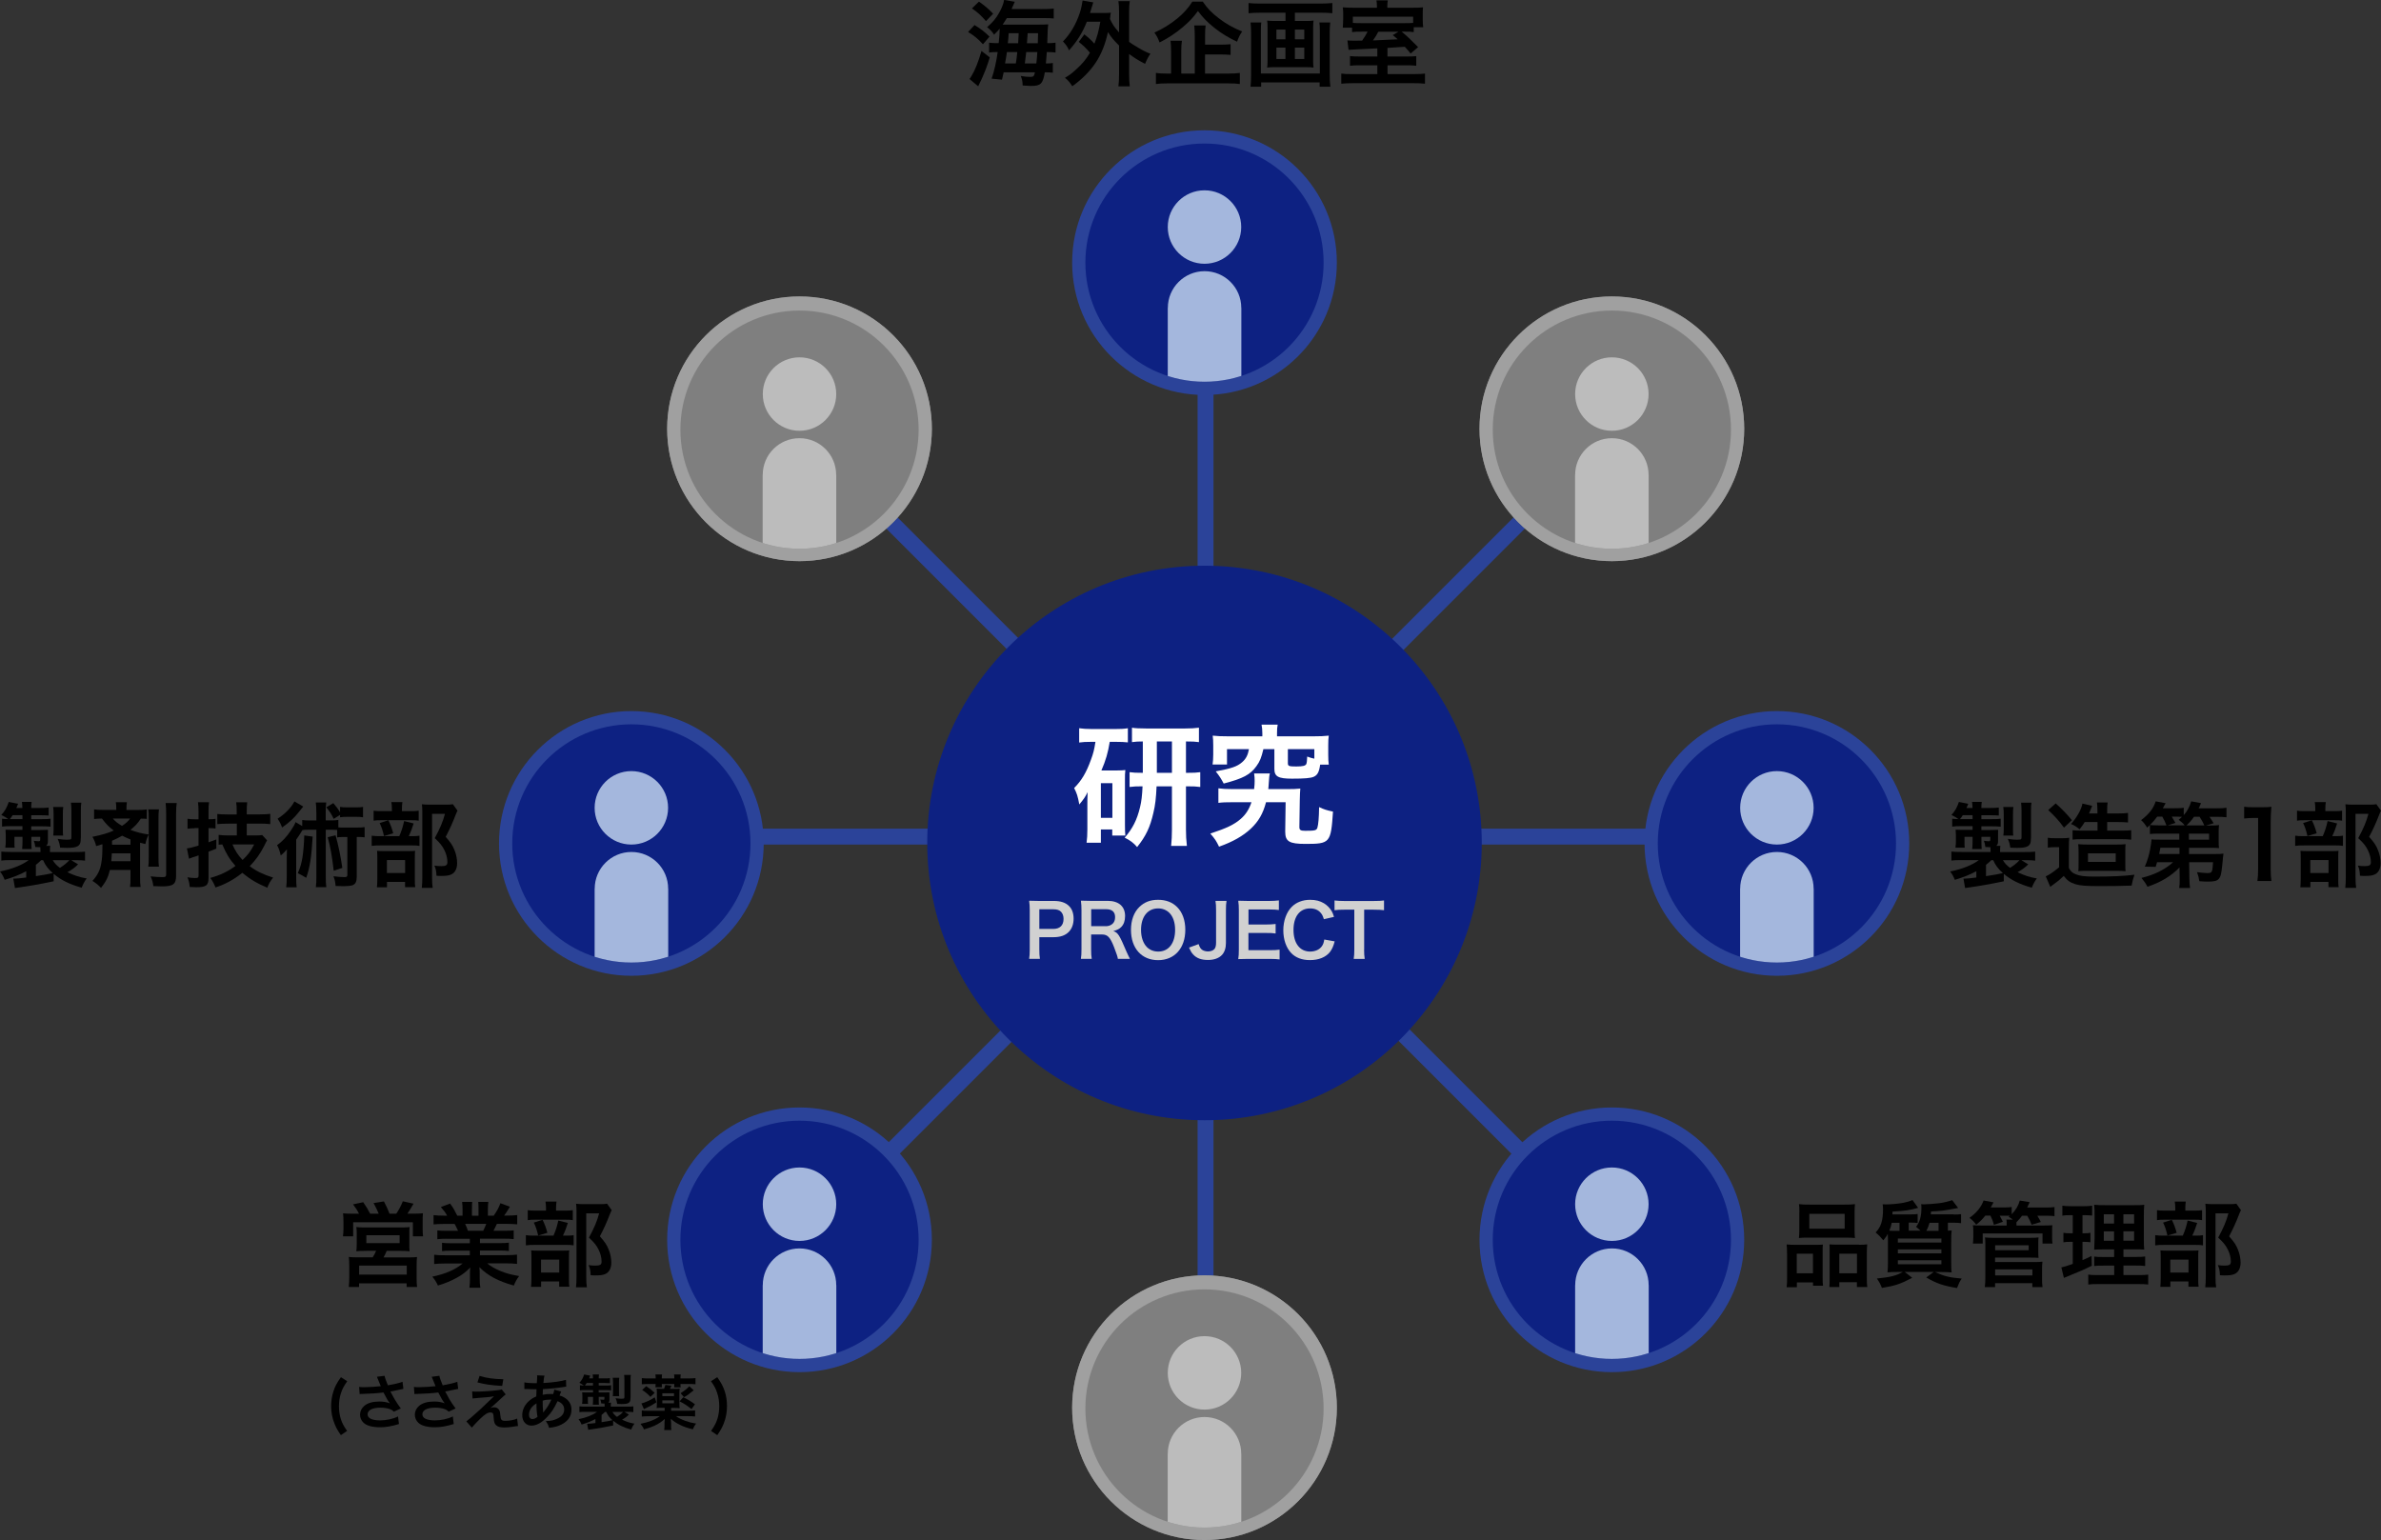 <?xml version="1.0" encoding="UTF-8"?><svg id="_レイヤー_2" xmlns="http://www.w3.org/2000/svg" xmlns:xlink="http://www.w3.org/1999/xlink" viewBox="0 0 359.81 232.73"><rect x="0" y="0" width="359.81" height="232.73" fill="#333333" stroke="none"/><defs><style>.cls-1{clip-path:url(#clippath);}.cls-2,.cls-3,.cls-4,.cls-5,.cls-6,.cls-7,.cls-8,.cls-9,.cls-10{stroke-width:0px;}.cls-2,.cls-11{fill:#0d2182;}.cls-12,.cls-7{fill:#7f7f7f;}.cls-3{fill:#a4b7dd;}.cls-13{clip-path:url(#clippath-1);}.cls-14{clip-path:url(#clippath-4);}.cls-15{clip-path:url(#clippath-3);}.cls-16{clip-path:url(#clippath-2);}.cls-17{clip-path:url(#clippath-7);}.cls-18{clip-path:url(#clippath-6);}.cls-19{clip-path:url(#clippath-5);}.cls-4{fill:#000;}.cls-5{fill:#a0a0a0;}.cls-6{fill:#d1d1d1;}.cls-8{fill:#2b4399;}.cls-9{fill:#bcbcbc;}.cls-10{fill:#fff;}</style><clipPath id="clippath"><circle class="cls-7" cx="120.82" cy="64.93" r="18"/></clipPath><clipPath id="clippath-1"><circle class="cls-7" cx="182.02" cy="212.85" r="18"/></clipPath><clipPath id="clippath-2"><circle class="cls-7" cx="243.58" cy="64.93" r="18"/></clipPath><clipPath id="clippath-3"><circle class="cls-2" cx="182.02" cy="39.69" r="18"/></clipPath><clipPath id="clippath-4"><circle class="cls-2" cx="268.52" cy="127.46" r="18"/></clipPath><clipPath id="clippath-5"><circle class="cls-2" cx="95.41" cy="127.46" r="18"/></clipPath><clipPath id="clippath-6"><circle class="cls-2" cx="120.82" cy="187.36" r="18"/></clipPath><clipPath id="clippath-7"><circle class="cls-2" cx="243.58" cy="187.36" r="18"/></clipPath></defs><g id="_レイヤー_7"><path class="cls-4" d="M8.12,133.18c-2.16.45-3.68.71-5.17.92-.36.04-.42.06-.69.1l-.25-1.42h.14c.41,0,.95-.06,1.81-.17v-.95c-.99.53-1.91.9-3.25,1.3-.24-.57-.36-.81-.71-1.26,1.82-.36,3.36-.98,4.34-1.72H1.7c-.81,0-1.05.01-1.5.07v-1.36c.42.04.74.06,1.55.06h4.37v-.24c0-.14-.01-.36-.03-.48-.31,0-.41-.01-.76-.03-.03-.34-.1-.63-.22-.94.28.04.56.07.73.07.18,0,.24-.06.24-.24v-.43h-1.34v.73c0,.45.01.77.04,1.11h-1.44c.04-.41.06-.6.06-1.11v-.73h-1.22v.84c0,.43,0,.56.04.8H.81v-.14c.04-.24.06-.46.06-.73v-1.05c0-.27-.01-.38-.04-.8.21.01.62.03.94.03h1.62v-.56h-1.82c-.52,0-.85.01-1.26.07v-1.2c.28.04.45.04.94.06-.34-.24-.63-.42-1.05-.63.53-.57.85-1.13,1.12-1.96l1.41.28c-.11.31-.15.41-.27.63h.92c-.01-.41-.03-.63-.07-.92h1.47c-.04.29-.06.52-.06.92h1.34c.64,0,.92-.01,1.29-.07v1.21c-.39-.03-.71-.04-1.27-.04h-1.36v.59h1.53c.78,0,1.02-.01,1.39-.07v1.21c-.36-.04-.76-.06-1.32-.06h-1.6v.56h1.41c.52,0,.78-.01,1.12-.03-.01.17-.01.32-.01.6v1.11c0,.36-.07.56-.27.71h.62c-.03.29-.04.41-.04.7v.24h3.7c.78,0,1.23-.01,1.6-.06v1.36c-.46-.06-.7-.07-1.53-.07h-.56l1.04.63c-.5.5-.92.81-1.61,1.19,1.11.52,1.78.74,2.91.94-.35.48-.52.8-.76,1.4-1.83-.52-3.1-1.13-4.23-2.09v1.12ZM3.39,123.78v-.59h-1.48c-.15.24-.22.34-.42.59h1.91ZM5.42,132.4c1.39-.21,1.75-.28,2.55-.46-.73-.66-1.11-1.16-1.46-1.95h-.29c-.25.24-.52.49-.8.71v1.7ZM7.97,129.99c.27.45.55.76,1.08,1.16.52-.31,1.06-.74,1.43-1.16h-2.51ZM8.04,126.26c.04-.34.06-.53.06-.95v-2.31c0-.38-.03-.76-.07-1.05h1.53c-.04.25-.06.55-.06,1.05v2.3c0,.46,0,.69.04.97h-1.5ZM12.21,126.62c0,.74-.11,1.04-.48,1.26-.31.18-.76.25-1.62.25-.28,0-.67-.01-1.02-.03-.06-.48-.18-.94-.38-1.33.52.08,1.04.13,1.36.13.21,0,.46-.03.55-.04.13-.04.17-.11.17-.36v-4.01c0-.49-.03-.81-.07-1.19h1.57c-.06.39-.07.67-.07,1.26v4.06Z"/><path class="cls-4" d="M16.61,131.46c-.27,1.11-.57,1.72-1.34,2.72-.41-.43-.74-.7-1.3-1.06.76-.83,1.16-1.61,1.33-2.65.14-.83.17-1.2.18-2.89-.41.11-.48.14-.95.28-.13-.56-.27-.88-.56-1.4,1.5-.31,2.35-.56,3.22-.95-.7-.5-1.22-1.05-1.78-1.81-.55.01-.76.01-1.19.07v-1.46c.41.07.76.08,1.33.08h2.02v-.11c0-.5,0-.7-.07-1.05h1.68c-.06.32-.07.57-.07,1.04v.13h1.74c.57,0,.92-.01,1.33-.08v1.43c-.31-.03-.52-.04-.9-.04-.48.73-.8,1.08-1.57,1.7.94.36,1.77.56,2.76.7-.27.55-.34.73-.5,1.44-.39-.1-.52-.13-.8-.2v5.25c0,.66.01,1.01.08,1.43h-1.6c.06-.42.07-.69.07-1.41v-1.15h-3.11ZM16.9,128.96c-.03.46-.06.81-.08,1.19h2.9v-1.19h-2.82ZM19.72,126.86c-.49-.2-.78-.32-1.26-.57-.45.27-.92.5-1.53.76v.6h2.79v-.78ZM17.05,123.7c.36.43.73.71,1.39,1.11.59-.39.92-.69,1.22-1.11h-2.61ZM24.02,122.32c-.06.38-.07.73-.07,1.43v5.73c0,.83.01,1.12.07,1.49h-1.61c.06-.39.07-.73.07-1.5v-5.69c0-.74-.01-1.09-.07-1.46h1.61ZM26.71,121.36c-.07.42-.1.84-.1,1.69v9.29c0,1.27-.43,1.61-2.12,1.61-.07,0-.52-.01-1.32-.04-.07-.59-.15-.88-.41-1.47.59.07,1.33.11,1.79.11s.56-.08.56-.42v-9.05c0-.8-.03-1.3-.08-1.72h1.67Z"/><path class="cls-4" d="M29.42,125.17c-.35,0-.6.01-1.08.07v-1.51c.34.06.64.08,1.09.08h.57v-1.15c0-.63-.03-1-.08-1.43h1.67c-.07.43-.08.8-.08,1.41v1.16h.22c.31,0,.55-.01.84-.06v1.47c-.31-.04-.55-.06-.85-.06h-.21v2.14c.42-.15.59-.21,1.18-.43v1.39q-.73.28-1.18.46v3.98c0,1.12-.36,1.39-1.85,1.39-.34,0-.56-.01-.99-.04-.04-.56-.13-.94-.34-1.46.41.07.83.11,1.13.11.46,0,.55-.06.55-.43v-3c-.17.07-.29.11-.38.14q-.27.1-.48.15c-.2.07-.43.15-.59.22l-.31-1.56c.49-.06.74-.13,1.75-.42v-2.65h-.59ZM35.77,124.47h-1.32c-.64,0-1.2.03-1.61.07v-1.53c.39.04.88.07,1.6.07h1.33v-.42c0-.67-.01-.98-.08-1.42h1.67c-.06.45-.07.74-.07,1.4v.43h1.95c.63,0,1.15-.03,1.6-.08v1.55c-.43-.06-1.08-.08-1.6-.08h-1.95v1.79h1.32c.43,0,.76-.01,1.01-.06l.74.8c-.11.18-.17.29-.43.83-.62,1.22-1.25,2.1-2.19,3.08,1.01.76,2.06,1.26,3.53,1.72-.45.57-.69,1-.87,1.53-1.54-.64-2.65-1.3-3.78-2.25-1.32,1.05-2.61,1.75-4.06,2.21-.18-.5-.45-1-.78-1.44,1.51-.42,2.61-.94,3.8-1.81-.9-1.02-1.44-1.92-1.98-3.25-.22.01-.31.01-.56.04v-1.48c.41.06.91.08,1.42.08h1.33v-1.79ZM35.13,127.61c.34.85.88,1.7,1.53,2.35.81-.76,1.25-1.36,1.75-2.35h-3.28Z"/><path class="cls-4" d="M47.8,122.8c0-.7-.01-1.05-.08-1.53h1.58c-.07.48-.08.81-.08,1.53v1.18h.64c.62,0,.9-.01,1.27-.07v1.12c.24.03.36.03.7.03h2.12c.56,0,.83-.01,1.15-.07v1.55c-.35-.04-.53-.06-1.19-.06v6c0,.74-.18,1.12-.64,1.3-.24.08-.74.14-1.44.14-.27,0-.43,0-1.12-.03-.04-.6-.13-.99-.32-1.47.62.08,1.11.13,1.65.13.35,0,.45-.07.45-.32v-5.74h-.64c-.42,0-.63.01-.9.06v-1.13c-.24-.01-.42-.03-.74-.03h-.98v7c0,.8.01,1.18.08,1.68h-1.58c.07-.53.08-.91.08-1.68v-7h-1.23c-.41,0-.6.01-.88.06-.38.63-.7,1.11-.94,1.44v5.62c0,.77.01,1.18.07,1.58h-1.58c.06-.45.08-.85.08-1.62v-2.59c0-.56,0-.57.03-1.53-.25.32-.6.67-.94.92-.18-.79-.28-1.04-.55-1.54.8-.57,1.46-1.28,2.09-2.23.34-.49.6-.95.7-1.26l1.01.6v-.92c.39.06.64.07,1.27.07h.87v-1.18ZM45.82,121.89c-.06.07-.29.36-.73.91-.66.83-1.34,1.46-2.45,2.25-.2-.5-.35-.83-.69-1.33,1.13-.71,2.09-1.71,2.54-2.61l1.33.77ZM47.25,126.43c-.18,3.15-.43,4.71-.98,6.23-.39-.25-.66-.41-1.27-.71.36-.8.56-1.46.7-2.34.14-.85.25-2.16.28-3.36l1.27.18ZM50.43,123.75c-.39-.8-.53-1.01-1.12-1.75l1.06-.63c.45.52.69.84,1.02,1.4v-.83c.31.06.63.07,1.09.07h1.29c.49,0,.81-.01,1.09-.07v1.57c-.34-.06-.63-.07-1.09-.07h-1.29c-.42,0-.76.01-1.09.07v-.36l-.97.6ZM50.71,126.23c.43,1.55.76,3.11,1.02,4.93l-1.3.43c-.24-2.14-.52-3.7-.91-5.07l1.19-.29Z"/><path class="cls-4" d="M62.19,126.36c.6,0,.94-.01,1.2-.07v1.54c-.31-.06-.67-.07-1.13-.07h-4.69c-.69,0-.99.01-1.4.07v-1.54c.38.06.7.07,1.41.07h2.76c.34-.78.55-1.43.73-2.28l1.44.36c-.2.67-.43,1.28-.74,1.92h.42ZM62,122.58c.63,0,.94-.01,1.27-.07v1.51c-.29-.06-.57-.07-1.18-.07h-4.48c-.52,0-.84.01-1.15.07v-1.51c.32.06.64.07,1.33.07h1.43v-.39c0-.39-.03-.7-.08-.98h1.67c-.04.28-.07.57-.07.98v.39h1.26ZM58.47,134.09h-1.51c.04-.39.06-.73.06-1.32v-3.04c0-.57-.01-.83-.04-1.15.32.03.6.04,1.12.04h3.61c.57,0,.81-.01,1.02-.04-.03.25-.04.43-.04,1.04v3.4c0,.49.01.74.06,1.05h-1.54v-.8h-2.73v.81ZM58.69,123.96c.32.64.52,1.18.73,1.96l-1.39.42c-.2-.84-.35-1.32-.66-1.96l1.32-.42ZM58.47,131.93h2.75v-1.96h-2.75v1.96ZM69.14,122.51c-.1.18-.15.29-.28.62-.48,1.25-.92,2.21-1.51,3.33.77.88,1.08,1.34,1.34,2.03.25.6.39,1.32.39,1.95,0,.88-.36,1.53-.99,1.75-.35.14-.74.18-1.43.18-.24,0-.36,0-.7-.03-.03-.73-.1-1.06-.32-1.53.36.06.64.08,1.05.08.7,0,.92-.15.92-.6,0-.59-.15-1.21-.45-1.81-.32-.64-.63-1.05-1.46-1.82.81-1.5,1.23-2.49,1.54-3.67h-1.95v9.54c0,.76.03,1.23.1,1.64h-1.65c.06-.45.08-.99.08-1.6v-9.85c0-.41-.01-.8-.06-1.18.38.04.69.06,1.15.06h2.42c.55,0,.84-.01,1.11-.07l.69.97Z"/><path class="cls-4" d="M147.26,3.78c.98.6,1.53,1.02,2.27,1.76l-.99,1.15c-.77-.84-1.22-1.22-2.24-1.86l.97-1.05ZM149.57,8.67c-.39,1.29-.66,1.99-1.2,3.22l-.55,1.15-1.32-1.11c.08-.08.17-.2.27-.38.55-.88,1.08-2.21,1.55-3.85l1.25.97ZM147.94.25c.87.6,1.44,1.09,2.14,1.82l-1.08,1.12c-.78-.9-1.32-1.37-2.12-1.92l1.05-1.02ZM157.22,1.37c1.06,0,1.48-.01,2.02-.08v1.5c-.38-.04-.83-.06-1.83-.06h-5.25c-.24.38-.41.66-.64.99h5.41c.67,0,1.09-.01,1.47-.04-.03.2-.04.36-.07.78,0,.1-.03.79-.07,2.06.69,0,.87-.01,1.25-.07v1.49c-.43-.06-.76-.07-1.18-.07h-.14c-.06.73-.08,1.18-.14,1.72.56,0,.76-.01,1.05-.07v1.47c-.34-.04-.59-.06-1.06-.06h-.15c-.29,1.74-.62,2.06-2.09,2.06-.22,0-.39-.01-1.26-.07-.01-.6-.08-.92-.29-1.44.53.1,1.01.14,1.41.14.52,0,.59-.06.74-.69h-4.73c-.1.45-.13.59-.25,1.11l-1.57-.15c.39-1.13.69-2.42.92-4.02h-.21c-.45,0-.7.01-1.09.07v-1.49c.39.06.7.07,1.3.07h.15c.11-1.05.15-1.62.15-2.19-.28.34-.42.49-.85.91-.28-.45-.6-.79-1.05-1.13.9-.8,1.32-1.3,1.79-2.13.41-.7.7-1.44.78-1.99l1.61.28q-.31.73-.48,1.09h4.36ZM153.51,9.59c.1-.64.13-.83.22-1.72h-1.57c-.08.6-.1.74-.28,1.72h1.62ZM153.86,6.53q.03-.45.08-1.51h-1.51c-.04.7-.06.87-.13,1.51h1.55ZM156.61,9.59c.07-.63.11-1.15.15-1.72h-1.68c-.06.53-.13,1.11-.21,1.72h1.74ZM156.83,6.53q.03-.85.04-1.51h-1.57q-.08,1.12-.11,1.51h1.64Z"/><path class="cls-4" d="M163.85,5.18c.66.52,1.05.88,1.53,1.42.42-1.05.63-1.82.9-3.32h-2.04c-.64,1.64-1.48,2.98-2.69,4.33-.28-.62-.42-.81-.92-1.34,1.13-1.16,1.99-2.63,2.56-4.36.18-.56.36-1.4.41-1.83l1.61.28c-.1.28-.15.45-.25.81-.1.32-.15.52-.24.79h2.02c.53,0,.8-.01,1.13-.04-.06.29-.06.35-.13.95.38.83.63,1.19,1.37,2.03V1.78c0-.71-.03-1.09-.1-1.61h1.72c-.08.52-.1.88-.1,1.61v4.55c.38.28.66.46,1.33.85,1.02.6,1.19.67,1.89.94-.31.43-.56.92-.81,1.53-1.15-.6-1.57-.87-2.41-1.49v3.03c0,.84.03,1.25.1,1.86h-1.72c.07-.6.1-1.08.1-1.86v-4.31c-.84-.83-1.2-1.26-1.68-2.03-.39,1.82-1.02,3.38-1.89,4.68-.85,1.26-2.06,2.48-3.5,3.5-.34-.55-.67-.94-1.11-1.27.73-.43.98-.63,1.65-1.23,1.02-.92,1.55-1.57,2.13-2.56-.52-.63-.99-1.08-1.69-1.64l.84-1.13Z"/><path class="cls-4" d="M181.78.27c.62.94,1.32,1.67,2.4,2.49,1.06.83,2.23,1.47,3.53,2-.32.46-.52.85-.77,1.54-1.19-.53-2.47-1.32-3.46-2.12-1.09-.88-1.68-1.49-2.45-2.51-.77,1.04-1.29,1.58-2.31,2.45-1.08.91-2.23,1.67-3.49,2.3-.24-.64-.39-.95-.78-1.5,1.22-.53,2.38-1.25,3.45-2.12.98-.8,1.69-1.61,2.28-2.55h1.61ZM182.1,11.12h3.49c.78,0,1.32-.03,1.77-.1v1.68c-.45-.07-1.02-.1-1.77-.1h-9.12c-.78,0-1.34.03-1.79.1v-1.68c.38.07.9.1,1.67.1h.62v-3.36c0-.64-.03-1.09-.08-1.6h1.72c-.07.43-.1.9-.1,1.58v3.38h2.04v-5.71c0-.67-.03-1.11-.08-1.56h1.72c-.06.43-.08.81-.08,1.51v1.39h2.31c.69,0,1.13-.03,1.54-.07v1.62c-.42-.04-.88-.07-1.53-.07h-2.33v2.89Z"/><path class="cls-4" d="M190.4,1.92c-.63,0-1.15.03-1.72.08V.46c.52.06,1.04.08,1.7.08h9.24c.63,0,1.18-.03,1.72-.08v1.54c-.5-.06-1.13-.08-1.71-.08h-3.95v1.25h1.67c.5,0,.83-.01,1.15-.06-.04.31-.06.6-.06,1.05v5.01c0,.52.01.73.06,1.04-.36-.04-.59-.06-1.23-.06h-4.52c-.67,0-.9.01-1.26.06.04-.34.06-.53.06-1.04v-5.01c0-.45-.01-.7-.06-1.05.32.04.64.06,1.15.06h1.62v-1.25h-3.85ZM201.02,3.38c-.06.49-.08,1.08-.08,1.57v6.28c0,.73.03,1.29.1,1.88h-1.62v-.66h-8.84v.66h-1.6c.06-.59.08-1.12.08-1.86v-6.3c0-.56-.03-1.05-.08-1.55h1.62c-.04.32-.06.62-.06,1.25v6.46h8.91v-6.49c0-.56-.01-.87-.07-1.22h1.64ZM192.89,4.47v1.47h1.36v-1.47h-1.36ZM192.89,7.2v1.71h1.36v-1.71h-1.36ZM195.68,5.94h1.42v-1.47h-1.42v1.47ZM195.68,8.91h1.42v-1.71h-1.42v1.71Z"/><path class="cls-4" d="M208.12,7.31q-.91.06-3.1.15c-.67.03-1.09.06-1.23.07l-.17-1.42c.36.03.59.04,1.02.04.25,0,.57,0,1.2-.01.32-.45.59-.88.83-1.36h-.67c-.94,0-1.27.01-1.68.07v-.67h-1.4q0-.22.03-.48c.01-.18.03-.5.03-.84v-.71c0-.42-.01-.69-.06-1.04.5.04.94.06,1.74.06h3.42v-.2c0-.34-.03-.63-.07-.91h1.71c-.04.27-.07.56-.07.91v.2h3.63c.87,0,1.33-.01,1.76-.06-.03.32-.04.5-.04,1.09v.77c0,.45.03.8.07,1.15h-1.43v.73c-.41-.06-.69-.07-1.51-.07h-.32c.91.76,1.13.97,2.49,2.34l-1.13.97c-.45-.55-.6-.73-.88-1.02q-.9.06-2.62.17v1.3h2.93c.7,0,.98-.01,1.42-.06v1.46c-.45-.06-.77-.07-1.44-.07h-2.9v1.33h3.92c.87,0,1.3-.03,1.74-.08v1.53c-.49-.06-1.05-.08-1.92-.08h-8.84c-.85,0-1.41.03-1.89.08v-1.53c.45.07.88.08,1.74.08h3.71v-1.33h-2.66c-.7,0-1.02.01-1.47.07v-1.46c.41.04.67.06,1.5.06h2.63v-1.23ZM213.54,2.52h-9.1v.94c.32.03.66.04,1.4.04h6.25c.8,0,1.15-.01,1.46-.04v-.94ZM208.29,4.79c-.32.59-.46.83-.81,1.32q2.62-.1,3.73-.17c-.28-.25-.38-.35-.74-.64l.85-.5h-3.03Z"/><path class="cls-4" d="M54.25,183.42c-.24-.49-.48-.87-.9-1.42l1.54-.32c.42.59.77,1.18,1.05,1.74h1.29c-.17-.45-.49-1.09-.78-1.61l1.57-.25c.28.53.64,1.3.85,1.86h1.01c.38-.55.74-1.23.99-1.88l1.62.36c-.24.43-.66,1.12-.92,1.51h.84c.7,0,1.06-.01,1.5-.06-.04.36-.04.69-.04,1.25v1.12c0,.46.01.73.06,1.11h-1.54v-2.12h-9.02v2.12h-1.54c.04-.36.07-.7.07-1.09v-1.11c0-.49-.01-.81-.06-1.27.46.04.85.06,1.48.06h.92ZM55.32,189.03c-.77,0-1.02.01-1.47.06.04-.36.06-.64.06-1.26v-1.33c0-.46-.01-.8-.06-1.07.31.04.63.06,1.06.06h5.97c.41,0,.73-.01,1.02-.06-.04.22-.04.55-.04,1.11v1.29c0,.74,0,.94.04,1.26-.46-.04-.81-.06-1.47-.06h-1.99c-.15.38-.28.63-.48.99h3.73c.66,0,.98-.01,1.33-.06-.04.35-.06.67-.06,1.34v1.82c0,.64.01.97.07,1.37h-1.58v-.55h-7.19v.55h-1.55c.04-.48.07-.91.07-1.39v-1.82c0-.63-.03-.94-.07-1.33.36.04.7.06,1.3.06h2.31c.22-.35.38-.64.52-.99h-1.53ZM54.27,192.62h7.2v-1.36h-7.2v1.36ZM55.36,187.86h5.03v-1.19h-5.03v1.19Z"/><path class="cls-4" d="M67.53,187.2c-.64,0-1.01.01-1.44.07v-1.33c.39.04.76.06,1.44.06h1.69c-.21-.45-.36-.77-.52-1.04h-1.51c-.69,0-1.22.03-1.67.07v-1.4c.43.06.88.08,1.6.08h.45c-.27-.49-.43-.71-.95-1.3l1.4-.53c.48.66.67,1,1.08,1.83h.8v-.99c0-.42-.03-.81-.07-1.09h1.53c-.03.25-.04.56-.04,1.04v1.05h.99v-1.05c0-.45-.01-.77-.04-1.04h1.53c-.04.27-.07.64-.07,1.09v.99h.88c.49-.7.76-1.19,1.01-1.88l1.44.53c-.34.56-.56.91-.87,1.34h.39c.73,0,1.16-.03,1.58-.08v1.4c-.43-.04-.98-.07-1.67-.07h-1.4c-.27.56-.32.69-.52,1.04h1.62c.69,0,1.04-.01,1.44-.06v1.33c-.43-.06-.78-.07-1.44-.07h-3.66v.67h2.93c.63,0,1.05-.01,1.44-.07v1.26c-.39-.06-.83-.07-1.44-.07h-2.93v.7h3.91c.8,0,1.29-.03,1.69-.08v1.4c-.52-.06-1.04-.08-1.68-.08h-2.82c.48.41,1.11.78,1.91,1.12.9.38,1.62.57,2.91.8-.39.53-.56.84-.8,1.43-2.35-.64-3.94-1.5-5.2-2.77.04.53.04.66.04,1v.69c0,.59.03,1.02.1,1.41h-1.65c.06-.41.08-.87.08-1.43v-.67c0-.32,0-.38.04-.95-.66.67-1.18,1.08-2.02,1.54-.9.49-1.75.85-2.86,1.18-.22-.49-.49-.91-.85-1.34,2.04-.43,3.46-1.05,4.58-1.99h-2.61c-.66,0-1.16.03-1.69.08v-1.4c.45.06.92.08,1.68.08h3.71v-.7h-2.77c-.62,0-1.04.01-1.43.07v-1.26c.39.06.8.07,1.43.07h2.77v-.67h-3.5ZM73.02,185.99c.21-.41.32-.66.46-1.04h-3.19c.2.42.28.63.42,1.04h2.31Z"/><path class="cls-4" d="M85.49,186.73c.6,0,.94-.01,1.2-.07v1.54c-.31-.06-.67-.07-1.13-.07h-4.69c-.69,0-.99.01-1.4.07v-1.54c.38.06.7.07,1.41.07h2.76c.34-.78.55-1.43.73-2.28l1.44.36c-.2.67-.43,1.28-.74,1.92h.42ZM85.29,182.95c.63,0,.94-.01,1.27-.07v1.51c-.29-.06-.57-.07-1.18-.07h-4.48c-.52,0-.84.01-1.15.07v-1.51c.32.06.64.07,1.33.07h1.43v-.39c0-.39-.03-.7-.08-.98h1.67c-.04.28-.07.57-.07.98v.39h1.26ZM81.76,194.47h-1.51c.04-.39.06-.73.06-1.32v-3.04c0-.57-.01-.83-.04-1.15.32.03.6.04,1.12.04h3.61c.57,0,.81-.01,1.02-.04-.03.25-.04.43-.04,1.04v3.4c0,.49.01.74.06,1.05h-1.54v-.8h-2.73v.81ZM81.99,184.34c.32.64.52,1.18.73,1.96l-1.39.42c-.2-.84-.35-1.32-.66-1.96l1.32-.42ZM81.76,192.31h2.75v-1.96h-2.75v1.96ZM92.44,182.88c-.1.18-.15.29-.28.62-.48,1.25-.92,2.21-1.51,3.33.77.88,1.08,1.34,1.34,2.03.25.6.39,1.32.39,1.95,0,.88-.36,1.53-.99,1.75-.35.14-.74.18-1.43.18-.24,0-.36,0-.7-.03-.03-.73-.1-1.06-.32-1.53.36.06.64.08,1.05.08.7,0,.92-.15.92-.6,0-.59-.15-1.21-.45-1.81-.32-.64-.63-1.05-1.46-1.82.81-1.5,1.23-2.49,1.54-3.67h-1.95v9.54c0,.76.03,1.23.1,1.64h-1.65c.06-.45.08-.99.08-1.6v-9.85c0-.41-.01-.8-.06-1.18.38.04.69.06,1.15.06h2.42c.55,0,.84-.01,1.11-.07l.69.97Z"/><path class="cls-4" d="M51.51,216.88c-.5-.73-.71-1.1-.95-1.71-.36-.87-.52-1.74-.52-2.68,0-.78.12-1.55.35-2.24.24-.75.5-1.24,1.13-2.13l.95.61c-.52.76-.74,1.16-.94,1.79-.21.62-.31,1.28-.31,1.99s.1,1.36.29,1.95c.2.61.41,1.02.94,1.78l-.94.64Z"/><path class="cls-4" d="M54.24,209.59c.27.04.5.04.87.04.68,0,1.87-.08,2.43-.15-.15-.4-.54-1.35-.58-1.42l1.16-.15c.05.31.22.78.5,1.44.93-.16,1.73-.35,2.21-.53l.13,1.07c-.23.04-.33.06-.64.13-.14.04-.58.13-1.32.27.32.6.53.98.62,1.14.24.41.64,1,.95,1.42l-1.04.48c-.23-.21-.37-.3-.62-.39-.41-.14-.88-.21-1.42-.21-1.22,0-1.94.37-1.94,1.01,0,.58.67.91,1.89.91.95,0,2.01-.23,2.71-.6l.14,1.15c-1.12.34-1.95.49-2.85.49-1.15,0-2.04-.24-2.5-.68-.34-.32-.53-.77-.53-1.22,0-.51.23-.99.65-1.34.52-.44,1.27-.65,2.3-.65.58,0,1.11.09,1.56.27-.37-.5-.38-.53-.97-1.64-.79.11-2.12.2-3.2.22-.23,0-.26,0-.4.03l-.08-1.08Z"/><path class="cls-4" d="M62.52,209.59c.27.04.5.04.87.04.68,0,1.87-.08,2.43-.15-.15-.4-.54-1.35-.58-1.42l1.16-.15c.05.31.22.78.5,1.44.93-.16,1.73-.35,2.21-.53l.13,1.07c-.23.04-.33.06-.64.13-.14.04-.58.13-1.32.27.32.6.53.98.62,1.14.24.41.64,1,.95,1.42l-1.04.48c-.23-.21-.37-.3-.62-.39-.41-.14-.88-.21-1.42-.21-1.22,0-1.94.37-1.94,1.01,0,.58.67.91,1.89.91.95,0,2.01-.23,2.71-.6l.14,1.15c-1.12.34-1.95.49-2.85.49-1.15,0-2.04-.24-2.5-.68-.34-.32-.53-.77-.53-1.22,0-.51.23-.99.65-1.34.52-.44,1.27-.65,2.3-.65.58,0,1.11.09,1.56.27-.37-.5-.38-.53-.97-1.64-.79.11-2.12.2-3.2.22-.23,0-.26,0-.4.03l-.08-1.08Z"/><path class="cls-4" d="M71.37,210.27c.24.03.33.03.53.03.87,0,2.07-.07,3.2-.2.4-.05.57-.07.72-.14l.6.77c-.17.12-.36.28-.77.67-.49.47-1.26,1.16-1.54,1.38.23-.08.34-.11.55-.11.34,0,.58.12.75.38.13.2.16.32.2.83.06.71.18.84.77.84s1.31-.13,1.77-.34l.13,1.12c-.15,0-.21.02-.79.11-.55.08-.87.11-1.26.11-.64,0-1-.1-1.26-.34-.25-.23-.32-.45-.37-1.16-.02-.34-.04-.47-.09-.58-.06-.12-.21-.19-.38-.19-.42,0-.83.25-1.56.95-.46.44-.95.96-1.27,1.34l-.83-.94q.4-.27,2.09-1.8c.21-.19.37-.34,1.04-.99.24-.23.59-.57,1.05-1-.51.08-.75.12-1.17.15q-.13,0-.91.07-.17.02-.47.04c-.33.03-.4.04-.69.07l-.06-1.08ZM72.48,207.93c1.02.32,2.19.48,3.58.5l-.17,1.01c-1.79-.11-2.49-.22-3.74-.53l.32-.98Z"/><path class="cls-4" d="M84.8,210.3q-.04.07-.11.26c-.09.25-.1.26-.13.34.37.09.63.22.94.44.58.43.86.99.86,1.7,0,.98-.53,1.75-1.55,2.25-.53.26-1.04.4-1.84.48-.1-.39-.18-.55-.48-1.02.73,0,1.19-.11,1.72-.36.72-.34,1.05-.78,1.05-1.4,0-.57-.37-1.03-1.01-1.24-.5,1.07-.92,1.72-1.57,2.39-.81.86-1.61,1.3-2.36,1.3-.84,0-1.4-.64-1.4-1.58,0-.74.31-1.45.89-2.02.36-.35.69-.58,1.23-.81,0-.29.02-.65.04-1.08-.1,0-.59,0-1.46-.04h-.17s-.11,0-.21,0v-1.01c.41.09.94.13,1.68.13h.2q0-.18.04-.54c0-.12.02-.34.02-.51,0-.04,0-.07-.02-.14l1.12.05c-.07.24-.11.48-.16,1.11,1.44-.08,2.72-.26,3.41-.48l.04,1.04c-.13,0-.16,0-.35.04-.99.16-2.45.3-3.17.32-.03.39-.04.67-.04.86.49-.1.69-.12,1.24-.12.11,0,.18,0,.34.02.1-.29.15-.48.18-.68l1.02.29ZM80.34,212.69c-.27.35-.4.72-.4,1.1,0,.41.2.66.51.66.25,0,.5-.11.78-.34-.12-.58-.16-1.16-.16-2.04-.4.26-.55.4-.73.62ZM82.1,213.44q.04-.05.1-.13c.42-.48.78-1.05,1.12-1.8-.1,0-.14,0-.23,0-.4,0-.72.04-1.08.16,0,.83,0,.92.06,1.55q0,.05,0,.12s0,.05,0,.1h.02Z"/><path class="cls-4" d="M92.65,215.42c-1.39.29-2.37.46-3.32.59-.23.03-.27.04-.44.06l-.16-.91h.09c.26,0,.61-.04,1.16-.11v-.61c-.64.34-1.22.58-2.09.84-.15-.37-.23-.52-.46-.81,1.17-.23,2.16-.63,2.79-1.11h-1.7c-.52,0-.68,0-.96.04v-.87c.27.03.48.04,1,.04h2.81v-.15c0-.09,0-.23-.02-.31-.2,0-.26,0-.49-.02-.02-.22-.06-.4-.14-.6.18.03.36.04.47.04.12,0,.15-.04.15-.15v-.28h-.86v.47c0,.29,0,.5.03.71h-.93c.03-.26.04-.39.04-.71v-.47h-.78v.54c0,.28,0,.36.03.51h-.9v-.09c.03-.15.04-.3.04-.47v-.67c0-.17,0-.24-.03-.51.14,0,.4.02.6.02h1.04v-.36h-1.17c-.33,0-.55,0-.81.04v-.77c.18.03.29.03.6.04-.22-.15-.41-.27-.68-.41.34-.37.55-.73.72-1.26l.91.18c-.07.2-.1.26-.17.41h.59c0-.26-.02-.41-.04-.59h.95c-.03.19-.04.33-.04.59h.86c.41,0,.59,0,.83-.04v.77c-.25-.02-.46-.03-.82-.03h-.87v.38h.98c.5,0,.66,0,.89-.04v.77c-.23-.03-.49-.04-.85-.04h-1.03v.36h.91c.33,0,.5,0,.72-.02,0,.11,0,.21,0,.39v.71c0,.23-.04.36-.17.46h.4c-.02.19-.03.26-.03.45v.15h2.38c.5,0,.79,0,1.03-.04v.87c-.3-.04-.45-.04-.98-.04h-.36l.67.41c-.32.32-.59.52-1.04.77.71.33,1.14.48,1.87.6-.23.31-.33.51-.49.9-1.18-.33-1.99-.73-2.72-1.34v.72ZM89.61,209.38v-.38h-.95c-.1.15-.14.22-.27.38h1.22ZM90.91,214.92c.89-.13,1.13-.18,1.64-.3-.47-.42-.71-.75-.94-1.25h-.19c-.16.15-.33.32-.51.46v1.09ZM92.55,213.37c.17.29.35.49.69.75.33-.2.68-.48.92-.75h-1.61ZM92.6,210.98c.03-.22.04-.34.04-.61v-1.49c0-.24-.02-.49-.04-.67h.98c-.03.16-.04.35-.04.67v1.48c0,.3,0,.44.03.62h-.96ZM95.28,211.21c0,.48-.07.67-.31.81-.2.12-.49.16-1.04.16-.18,0-.43,0-.66-.02-.04-.31-.12-.6-.24-.86.33.05.67.08.87.08.14,0,.3-.02.35-.03.08-.03.11-.07.11-.23v-2.58c0-.31-.02-.52-.04-.76h1.01c-.04.25-.04.43-.04.81v2.61Z"/><path class="cls-4" d="M101.42,213.19h2.57c.48,0,.77-.02,1.05-.05v.92c-.35-.04-.67-.05-1.11-.05h-1.78c.37.27.85.51,1.44.72.49.18.89.28,1.6.4-.21.27-.32.47-.49.87-.86-.22-1.29-.36-1.85-.63-.66-.32-1.02-.55-1.47-.96q0,.18,0,.22t.03.33v.37c0,.39,0,.57.05.78h-1.09c.04-.25.05-.47.05-.78v-.37s0-.18.04-.53c-.45.42-.88.7-1.56,1.03-.44.2-.79.32-1.58.55-.14-.33-.3-.57-.53-.84,1.23-.24,2.26-.65,2.92-1.15h-1.61c-.44,0-.77.02-1.11.05v-.92c.26.04.54.05,1,.05h2.45v-.45h-.42c-.33,0-.5,0-.79.04.03-.23.04-.46.04-.77v-1.42c0-.31,0-.5-.04-.75.25.02.4.03.8.03h.31c.1-.21.14-.34.21-.59l.92.12c-.09.2-.14.3-.23.48h.67c.41,0,.55,0,.8-.03-.03.22-.04.43-.04.76v1.42c0,.34,0,.54.04.77-.28-.03-.46-.04-.8-.04h-.49v.45ZM99.19,211.91c-.71.47-.89.57-1.88,1.04l-.38-.86c.26-.06.5-.15.99-.36.34-.15.57-.28,1.02-.56l.25.75ZM99.08,208.23c0-.18,0-.34-.04-.52h1.01c-.03.17-.04.28-.04.52v.08h1.89v-.08c0-.22,0-.37-.04-.52h1.01c-.03.18-.04.32-.04.52v.08h1.19c.44,0,.77-.02,1.08-.05v.93c-.34-.04-.59-.04-1.05-.04h-1.22v.05c0,.2,0,.29.03.46h-.99c.03-.16.03-.23.03-.44v-.07h-1.89v.06c0,.22,0,.29.03.44h-.99c.02-.18.03-.28.03-.5h-1.05c-.43,0-.73.02-1.04.04v-.93c.31.04.63.05,1.07.05h1.03v-.08ZM97.65,209.48c.49.31.91.64,1.28,1l-.64.62c-.31-.36-.74-.72-1.24-1.05l.6-.57ZM101.85,210.98v-.43h-1.76v.43h1.76ZM100.09,212.07h1.76v-.44h-1.76v.44ZM103.25,211.15c.71.34,1.21.64,1.77,1.07l-.52.72c-.66-.53-1.03-.77-1.8-1.17l.55-.62ZM104.84,210.1c-.89.71-1.03.81-1.47,1.04l-.52-.6c.68-.43.95-.66,1.32-1.05l.67.62Z"/><path class="cls-4" d="M107.46,216.24c.52-.77.74-1.17.94-1.78.19-.6.29-1.24.29-1.95s-.1-1.37-.31-1.99c-.2-.63-.41-1.04-.94-1.79l.95-.61c.62.89.88,1.39,1.13,2.13.23.7.34,1.45.34,2.24,0,.95-.16,1.81-.51,2.68-.25.61-.46.98-.96,1.71l-.94-.64Z"/><path class="cls-4" d="M270.05,189.4c0-.5-.01-.94-.06-1.34.42.04.79.06,1.36.06h3.07c.41,0,.71-.01,1.05-.04-.04.29-.04.5-.04,1.22v3.74c0,.57.01.95.06,1.26h-1.51v-.5h-2.44v.73h-1.55c.06-.41.07-.78.07-1.51v-3.6ZM271.52,192.42h2.45v-2.96h-2.45v2.96ZM271.92,183.22c0-.5-.01-.88-.06-1.25.42.06.83.07,1.58.07h5.28c.78,0,1.23-.01,1.6-.07-.04.35-.06.7-.06,1.23v2.59c0,.57.01.92.06,1.3-.43-.04-.71-.06-1.46-.06h-5.55c-.73,0-1.04.01-1.46.06.04-.39.06-.77.06-1.29v-2.59ZM273.42,185.68h5.34v-2.24h-5.34v2.24ZM280.92,188.11c.57,0,.9-.01,1.25-.06-.04.39-.06.77-.06,1.34v3.61c0,.76.01,1.12.07,1.5h-1.57v-.73h-2.66v.73h-1.5c.03-.39.04-.67.04-1.25v-4.05c0-.63,0-.85-.03-1.15.32.03.62.04,1.04.04h3.42ZM277.95,192.42h2.67v-2.96h-2.67v2.96Z"/><path class="cls-4" d="M295.27,183.54c.45,0,.74-.01,1.08-.06v1.37c-.35-.06-.63-.07-1.07-.07h-.92v1.2c.29-.01.34-.01.57-.04-.06.45-.07.83-.07,1.89v2.86c0,.81.01,1.27.07,1.6-.39-.04-.83-.06-1.5-.06h-1.01c1.4.64,2.16.83,4.03.99-.35.52-.38.59-.71,1.43-2.13-.36-3.08-.69-4.65-1.6l1.13-.83h-4.38l1.13.88c-1.74.92-2.58,1.21-4.58,1.53-.24-.6-.34-.8-.76-1.42,2.13-.22,2.86-.41,3.92-.99h-.81c-.66,0-1.11.01-1.51.06.06-.39.07-.9.07-1.65v-2.82c0-.67,0-.87-.03-1.36-.15.34-.28.5-.67.99-.43-.53-.67-.78-1.16-1.19.81-.83,1.12-1.79,1.12-3.61,0-.13-.03-.49-.06-.64h.24c.14.01.25.01.28.01.74,0,1.92-.11,2.59-.24.56-.11.95-.22,1.4-.42l.85,1.18c-1.3.36-1.86.45-3.87.57,0,.21,0,.27-.01.42h2.79c.45,0,.76-.01,1.02-.06v1.36c-.31-.04-.6-.06-.99-.06h-.36v1.22h1.78c-.28-.27-.38-.36-.67-.58.57-.73.81-1.57.81-2.93,0-.2-.01-.31-.04-.5.22.03.32.03.43.03.46,0,1.75-.1,2.3-.17.77-.11,1.29-.24,1.96-.46l.9,1.18c-2.31.43-2.45.45-4.1.53-.01.21-.01.32-.03.43h3.49ZM287.05,186.01v-1.22h-1.18c-.07.42-.17.74-.36,1.19.46.03.7.03,1.2.03h.34ZM286.8,187.77h6.58v-.6h-6.58v.6ZM286.8,189.4h6.58v-.59h-6.58v.59ZM286.8,191.05h6.58v-.6h-6.58v.6ZM291.59,184.79c-.14.5-.27.81-.49,1.22h1.85v-1.22h-1.36Z"/><path class="cls-4" d="M300,183.72c-.45.56-.73.84-1.36,1.36-.38-.5-.46-.59-1.02-1.04,1.05-.73,1.79-1.64,2.13-2.62l1.5.28c-.2.38-.25.5-.42.77h1.92c.63,0,.92-.01,1.25-.07v1.09c.63-.64,1.02-1.3,1.22-2.06l1.5.24c-.22.49-.25.55-.38.81h2.76c.69,0,.97-.01,1.37-.07v1.37c-.38-.04-.69-.06-1.3-.06h-1.3c.31.5.35.57.53.95l-1.39.41c-.2-.53-.35-.84-.66-1.36h-.78c-.27.36-.41.52-.85.98v.5s3.92,0,3.92,0c.8,0,1.05-.01,1.51-.04-.04.25-.04.42-.04.87v.98c0,.42.01.66.06.92h-1.51v-1.53h-9.04v1.53h-1.48c.03-.28.06-.53.06-.92v-.95c0-.42-.01-.63-.06-.9.42.03.66.04,1.47.04h3.63v-.22c0-.31,0-.46-.04-.67h.97c-.29-.22-.36-.28-.64-.43l.21-.15c-.24-.01-.39-.01-.63-.01h-.92c.22.39.31.58.48.92l-1.36.46c-.15-.59-.28-.91-.52-1.39h-.76ZM299.94,194.51c.06-.49.08-.91.08-1.55v-5.04c0-.41-.01-.66-.06-.92.34.04.7.06,1.18.06h5.71c.52,0,.87-.01,1.21-.06-.04.29-.04.56-.04.95v1.05c0,.52,0,.76.04,1.09-.35-.03-.67-.04-1.15-.04h-5.42v.67h6.01c.52,0,.83-.01,1.15-.06-.04.35-.06.7-.06,1.16v1.42c0,.48.01.87.07,1.27h-1.54v-.6h-5.63v.6h-1.55ZM301.5,188.93h5.07v-.74h-5.07v.74ZM301.5,192.74h5.63v-.91h-5.63v.91Z"/><path class="cls-4" d="M312.71,183.64c-.45,0-.7.01-1.05.07v-1.51c.34.06.7.08,1.27.08h1.98c.56,0,.9-.01,1.25-.08v1.5c-.35-.04-.64-.06-1.04-.06h-.42v2.73h.32c.36,0,.57-.01.88-.07v1.43c-.28-.04-.56-.06-.88-.06h-.32v2.76c.59-.25.76-.32,1.37-.63l.04,1.48c-1.22.6-1.76.84-3.94,1.72-.07.03-.14.06-.28.11l-.38-1.58c.48-.1.77-.2,1.72-.53v-3.33h-.46c-.41,0-.63.01-.95.07v-1.44c.34.06.55.07.98.07h.43v-2.73h-.53ZM319.48,191.26h-1.55c-.8,0-1.09.01-1.46.06v-1.43c.35.06.63.07,1.44.07h1.57v-1.15h-1.33c-.94,0-1.26.01-1.68.04q.03-.32.06-1.74v-3.17c0-.95-.01-1.42-.07-1.88.53.06.98.07,1.89.07h3.87c1.04,0,1.46-.01,1.81-.07-.04.41-.06,1.06-.06,1.92v2.98c0,.98.01,1.47.06,1.88-.46-.04-.69-.04-1.53-.04h-1.61v1.15h1.79c.77,0,1.08-.01,1.49-.07v1.44c-.41-.06-.76-.07-1.47-.07h-1.81v1.44h2.26c.74,0,1.11-.01,1.48-.07v1.5c-.45-.06-.83-.07-1.58-.07h-5.9c-.74,0-1.11.01-1.58.07v-1.5c.38.06.69.07,1.41.07h2.51v-1.44ZM317.92,183.5v1.4h1.55v-1.4h-1.55ZM317.92,186.08v1.42h1.55v-1.42h-1.55ZM320.88,184.9h1.62v-1.4h-1.62v1.4ZM320.88,187.49h1.62v-1.42h-1.62v1.42Z"/><path class="cls-4" d="M331.7,186.73c.6,0,.94-.01,1.21-.07v1.54c-.31-.06-.67-.07-1.13-.07h-4.69c-.69,0-1,.01-1.4.07v-1.54c.38.06.7.07,1.41.07h2.76c.34-.78.55-1.43.73-2.28l1.44.36c-.2.67-.43,1.28-.74,1.92h.42ZM331.5,182.95c.63,0,.94-.01,1.27-.07v1.51c-.29-.06-.57-.07-1.18-.07h-4.48c-.52,0-.84.01-1.15.07v-1.51c.32.06.64.07,1.33.07h1.43v-.39c0-.39-.03-.7-.08-.98h1.67c-.04.28-.07.57-.07.98v.39h1.26ZM327.97,194.47h-1.51c.04-.39.06-.73.06-1.32v-3.04c0-.57-.01-.83-.04-1.15.32.03.6.04,1.12.04h3.61c.57,0,.81-.01,1.02-.04-.03.25-.04.43-.04,1.04v3.4c0,.49.01.74.06,1.05h-1.54v-.8h-2.73v.81ZM328.2,184.34c.32.64.52,1.18.73,1.96l-1.39.42c-.2-.84-.35-1.32-.66-1.96l1.32-.42ZM327.97,192.31h2.75v-1.96h-2.75v1.96ZM338.65,182.88c-.1.18-.15.29-.28.62-.48,1.25-.92,2.21-1.51,3.33.77.88,1.08,1.34,1.34,2.03.25.6.39,1.32.39,1.95,0,.88-.36,1.53-.99,1.75-.35.14-.74.18-1.43.18-.24,0-.36,0-.7-.03-.03-.73-.1-1.06-.32-1.53.36.06.64.08,1.05.08.7,0,.92-.15.92-.6,0-.59-.15-1.21-.45-1.81-.32-.64-.63-1.05-1.46-1.82.81-1.5,1.23-2.49,1.54-3.67h-1.95v9.54c0,.76.03,1.23.1,1.64h-1.65c.06-.45.08-.99.08-1.6v-9.85c0-.41-.01-.8-.06-1.18.38.04.69.06,1.15.06h2.42c.55,0,.84-.01,1.11-.07l.69.97Z"/><path class="cls-4" d="M302.82,133.18c-2.16.45-3.68.71-5.17.92-.36.04-.42.06-.69.1l-.25-1.42h.14c.41,0,.95-.06,1.81-.17v-.95c-.99.53-1.91.9-3.25,1.3-.24-.57-.36-.81-.71-1.26,1.82-.36,3.36-.98,4.34-1.72h-2.65c-.81,0-1.05.01-1.5.07v-1.36c.42.04.74.06,1.55.06h4.37v-.24c0-.14-.01-.36-.03-.48-.31,0-.41-.01-.76-.03-.03-.34-.1-.63-.22-.94.28.04.56.07.73.07.18,0,.24-.06.24-.24v-.43h-1.34v.73c0,.45.01.77.04,1.11h-1.44c.04-.41.06-.6.06-1.11v-.73h-1.22v.84c0,.43,0,.56.04.8h-1.4v-.14c.04-.24.06-.46.06-.73v-1.05c0-.27-.01-.38-.04-.8.21.01.62.03.94.03h1.62v-.56h-1.82c-.52,0-.85.01-1.26.07v-1.2c.28.04.45.04.94.06-.34-.24-.63-.42-1.05-.63.53-.57.85-1.13,1.12-1.96l1.41.28c-.11.31-.15.41-.27.63h.92c-.01-.41-.03-.63-.07-.92h1.47c-.04.29-.06.52-.06.92h1.34c.64,0,.92-.01,1.29-.07v1.21c-.39-.03-.71-.04-1.27-.04h-1.36v.59h1.53c.78,0,1.02-.01,1.39-.07v1.21c-.36-.04-.76-.06-1.32-.06h-1.6v.56h1.41c.52,0,.78-.01,1.12-.03-.01.17-.01.32-.01.6v1.11c0,.36-.07.56-.27.71h.62c-.03.29-.04.41-.04.7v.24h3.7c.78,0,1.23-.01,1.6-.06v1.36c-.46-.06-.7-.07-1.53-.07h-.56l1.04.63c-.5.5-.92.81-1.61,1.19,1.11.52,1.78.74,2.91.94-.35.48-.52.8-.76,1.4-1.83-.52-3.1-1.13-4.23-2.09v1.12ZM298.09,123.78v-.59h-1.48c-.15.24-.22.34-.42.59h1.91ZM300.12,132.4c1.39-.21,1.75-.28,2.55-.46-.73-.66-1.11-1.16-1.46-1.95h-.29c-.25.24-.52.49-.8.71v1.7ZM302.67,129.99c.27.45.55.76,1.08,1.16.52-.31,1.06-.74,1.43-1.16h-2.51ZM302.74,126.26c.04-.34.06-.53.06-.95v-2.31c0-.38-.03-.76-.07-1.05h1.53c-.04.25-.06.55-.06,1.05v2.3c0,.46,0,.69.04.97h-1.5ZM306.91,126.62c0,.74-.11,1.04-.48,1.26-.31.18-.76.25-1.62.25-.28,0-.67-.01-1.02-.03-.06-.48-.18-.94-.38-1.33.52.08,1.04.13,1.36.13.21,0,.46-.03.55-.04.13-.04.17-.11.17-.36v-4.01c0-.49-.03-.81-.07-1.19h1.57c-.06.39-.07.67-.07,1.26v4.06Z"/><path class="cls-4" d="M309.47,126.6c.36.06.59.07,1.12.07h1.05c.41,0,.7-.01,1.06-.07-.04.42-.06.79-.06,1.53v3.03c.29.55.52.74,1.02.95.63.27,1.39.36,2.84.36,2.66,0,4.48-.08,6.05-.28q-.31.91-.42,1.64c-1.26.06-3.26.08-4.8.08-2.09,0-2.97-.07-3.7-.29-.78-.24-1.26-.57-1.76-1.25-.62.59-.91.83-1.57,1.3-.13.08-.29.22-.46.36l-.69-1.6c.46-.18,1.22-.69,2.02-1.37v-3.03h-.77c-.35,0-.62.01-.94.07v-1.51ZM310.65,121.41c.99.88,1.72,1.64,2.45,2.54l-1.2,1.12c-.77-1.05-1.37-1.72-2.38-2.65l1.13-1.01ZM315.04,124.22c-.24.41-.38.59-.78,1.11-.42-.36-.7-.55-1.29-.81.91-1.02,1.58-2.24,1.72-3.08l1.47.34s-.2.48-.25.62c-.07.2-.13.31-.22.53h1.27v-.36c0-.67-.03-.98-.08-1.3h1.62c-.06.29-.07.62-.07,1.3v.36h1.65c.7,0,1.09-.03,1.5-.08v1.44c-.42-.04-.8-.06-1.44-.06h-1.71v1.29h2.33c.64,0,.95-.01,1.3-.06v1.43c-.46-.06-.84-.07-1.3-.07h-6.37c-.42,0-.78.01-1.19.06v-1.42c.34.04.66.06,1.26.06h2.51v-1.29h-1.92ZM315.32,131.6c-.63,0-.88.01-1.25.06.03-.34.04-.45.04-1.44v-1.4q-.01-.95-.06-1.25c.41.04.81.06,1.51.06h4.19c.64,0,1.06-.01,1.46-.06-.04.35-.04.57-.04,1.43v1.32c0,.84,0,1.02.04,1.34-.42-.04-.73-.06-1.39-.06h-4.51ZM315.53,130.25h4.19v-1.29h-4.19v1.29Z"/><path class="cls-4" d="M329.38,131.07c-1.23,1.29-2.91,2.3-4.86,2.93-.28-.52-.49-.83-.91-1.33,1.95-.46,3.6-1.29,4.78-2.37h-2.42c-.07.24-.11.36-.21.7l-1.64-.03c.39-.92.62-1.67.8-2.59.11-.62.2-1.23.21-1.53.25.03.64.04,1.33.04h2.87v-.91h-3.15c-.55,0-.91.01-1.29.06v-1.36c-.15.15-.22.21-.42.39-.28-.46-.57-.83-.91-1.13,1.19-.91,1.88-1.79,2.2-2.84l1.5.28c-.2.36-.25.48-.42.76h1.79c.67,0,1.04-.01,1.37-.08v1.13c.55-.63.88-1.26,1.13-2.09l1.48.27c-.11.29-.13.32-.35.78h2.66c.76,0,1.08-.01,1.54-.08v1.44c-.43-.06-.84-.07-1.47-.07h-1.09c.27.39.39.6.62.97l-1.15.34h.67c.69,0,.94-.01,1.3-.06-.04.28-.06.5-.06,1.01v1.44c0,.5.01.73.06,1.02-.35-.03-.74-.04-1.3-.04h-3.24v.94h4.01c.53,0,.87-.01,1.2-.06-.03.2-.04.28-.06.43-.04.53-.1.98-.13,1.33-.14,1.36-.24,1.72-.52,2.05-.27.31-.69.42-1.64.42-.42,0-.7-.01-1.3-.06-.08-.56-.17-.88-.35-1.37.53.07,1.2.14,1.51.14.77,0,.81-.07.91-1.64h-3.61l.03,2.34c.01.74.04,1.12.11,1.56h-1.65c.07-.41.08-.66.08-1.21v-.36l-.03-1.55ZM327.39,124.73c-.17-.46-.35-.83-.63-1.32h-.77c-.36.5-.63.81-1.09,1.26.32.04.63.06,1.27.06h1.22ZM329.34,128.11h-2.87c-.06.35-.07.43-.18.94h3.07v-.94ZM330.14,124.73c-.21-.28-.5-.55-.9-.84.24-.2.31-.27.5-.45-.22-.01-.49-.03-.78-.03h-.77c.17.27.25.41.56.95l-1.16.36h2.55ZM333.11,124.73c-.15-.36-.42-.84-.71-1.3h-.85c-.36.53-.69.9-1.13,1.3h2.7ZM330.79,126.89h3.04v-.91h-3.05v.91Z"/><path class="cls-4" d="M341.13,133.15c.08-.55.11-1.09.11-1.82v-7.72h-.67c-.52,0-.92.03-1.44.08v-1.78c.43.07.74.08,1.4.08h1.29c.71,0,.92-.01,1.43-.07-.08.83-.11,1.47-.11,2.31v7.09c0,.74.03,1.25.11,1.82h-2.12Z"/><path class="cls-4" d="M352.86,126.36c.6,0,.94-.01,1.2-.07v1.54c-.31-.06-.67-.07-1.13-.07h-4.69c-.69,0-.99.01-1.4.07v-1.54c.38.06.7.07,1.41.07h2.76c.34-.78.55-1.43.73-2.28l1.44.36c-.2.67-.43,1.28-.74,1.92h.42ZM352.66,122.58c.63,0,.94-.01,1.27-.07v1.51c-.29-.06-.57-.07-1.18-.07h-4.48c-.52,0-.84.01-1.15.07v-1.51c.32.06.64.07,1.33.07h1.43v-.39c0-.39-.03-.7-.08-.98h1.67c-.04.28-.07.57-.07.98v.39h1.26ZM349.13,134.09h-1.51c.04-.39.06-.73.06-1.32v-3.04c0-.57-.01-.83-.04-1.15.32.03.6.04,1.12.04h3.61c.57,0,.81-.01,1.02-.04-.03.25-.04.43-.04,1.04v3.4c0,.49.01.74.06,1.05h-1.54v-.8h-2.73v.81ZM349.36,123.96c.32.64.52,1.18.73,1.96l-1.39.42c-.2-.84-.35-1.32-.66-1.96l1.32-.42ZM349.13,131.93h2.75v-1.96h-2.75v1.96ZM359.81,122.51c-.1.18-.15.29-.28.62-.48,1.25-.92,2.21-1.51,3.33.77.88,1.08,1.34,1.34,2.03.25.6.39,1.32.39,1.95,0,.88-.36,1.53-.99,1.75-.35.14-.74.18-1.43.18-.24,0-.36,0-.7-.03-.03-.73-.1-1.06-.32-1.53.36.06.64.08,1.05.08.7,0,.92-.15.92-.6,0-.59-.15-1.21-.45-1.81-.32-.64-.63-1.05-1.46-1.82.81-1.5,1.23-2.49,1.54-3.67h-1.95v9.54c0,.76.03,1.23.1,1.64h-1.65c.06-.45.08-.99.08-1.6v-9.85c0-.41-.01-.8-.06-1.18.38.04.69.06,1.15.06h2.42c.55,0,.84-.01,1.11-.07l.69.97Z"/><rect class="cls-8" x="180.98" y="46.62" width="2.4" height="159.62"/><rect class="cls-8" x="102.37" y="125.23" width="159.62" height="2.4"/><rect class="cls-8" x="102.37" y="125.23" width="159.62" height="2.4" transform="translate(-36.04 165.85) rotate(-45)"/><rect class="cls-8" x="180.98" y="46.62" width="2.4" height="159.62" transform="translate(-36.04 165.85) rotate(-45)"/><circle class="cls-7" cx="120.82" cy="64.8" r="20"/><circle class="cls-5" cx="120.82" cy="64.8" r="20"/><circle class="cls-12" cx="120.82" cy="64.93" r="18"/><g class="cls-1"><circle class="cls-9" cx="120.82" cy="59.55" r="5.55"/><path class="cls-9" d="M115.25,71.77h.01c0-3.07,2.49-5.55,5.55-5.55,3.07,0,5.55,2.49,5.55,5.55h.01v17.35h-.01s0,.02,0,.04c0,3.07-2.49,2.9-5.55,2.9s-5.55.17-5.55-2.9c0-.01,0-.02,0-.04h-.01v-17.35Z"/></g><circle class="cls-7" cx="182.02" cy="212.73" r="20"/><circle class="cls-5" cx="182.02" cy="212.73" r="20"/><circle class="cls-12" cx="182.02" cy="212.85" r="18"/><g class="cls-13"><circle class="cls-9" cx="182.02" cy="207.47" r="5.55"/><path class="cls-9" d="M176.46,219.69h.01c0-3.07,2.49-5.55,5.55-5.55,3.07,0,5.55,2.49,5.55,5.55h.01v17.35h-.01s0,.02,0,.04c0,3.07-2.49,2.9-5.55,2.9-3.07,0-5.55.17-5.55-2.9,0-.01,0-.02,0-.04h-.01v-17.35Z"/></g><circle class="cls-7" cx="243.58" cy="64.8" r="20"/><circle class="cls-5" cx="243.58" cy="64.8" r="20"/><circle class="cls-12" cx="243.58" cy="64.93" r="18"/><g class="cls-16"><circle class="cls-9" cx="243.58" cy="59.55" r="5.55"/><path class="cls-9" d="M238.02,71.77h.01c0-3.07,2.49-5.55,5.55-5.55,3.07,0,5.55,2.49,5.55,5.55h.01v17.35h-.01s0,.02,0,.04c0,3.07-2.49,2.9-5.55,2.9s-5.55.17-5.55-2.9c0-.01,0-.02,0-.04h-.01v-17.35Z"/></g><circle class="cls-8" cx="182.02" cy="39.69" r="20"/><circle class="cls-11" cx="182.02" cy="39.69" r="18"/><g class="cls-15"><circle class="cls-3" cx="182.02" cy="34.31" r="5.55"/><path class="cls-3" d="M187.59,46.53h-.01c0-3.07-2.49-5.55-5.55-5.55s-5.55,2.49-5.55,5.55h-.01v17.35h.01s0,.02,0,.04c0,3.07,2.49,2.9,5.55,2.9s5.55.17,5.55-2.9c0-.01,0-.02,0-.04h.01v-17.35Z"/></g><circle class="cls-8" cx="268.52" cy="127.46" r="20"/><circle class="cls-11" cx="268.52" cy="127.46" r="18"/><g class="cls-14"><circle class="cls-3" cx="268.52" cy="122.08" r="5.55"/><path class="cls-3" d="M274.08,134.3h-.01c0-3.07-2.49-5.55-5.55-5.55s-5.55,2.49-5.55,5.55h-.01v17.35h.01s0,.02,0,.04c0,3.07,2.49,2.9,5.55,2.9s5.55.17,5.55-2.9c0-.01,0-.02,0-.04h.01v-17.35Z"/></g><circle class="cls-8" cx="95.41" cy="127.46" r="20"/><circle class="cls-11" cx="95.41" cy="127.46" r="18"/><g class="cls-19"><circle class="cls-3" cx="95.41" cy="122.08" r="5.55"/><path class="cls-3" d="M100.98,134.3h-.01c0-3.07-2.49-5.55-5.55-5.55s-5.55,2.49-5.55,5.55h-.01v17.35h.01s0,.02,0,.04c0,3.07,2.49,2.9,5.55,2.9s5.55.17,5.55-2.9c0-.01,0-.02,0-.04h.01v-17.35Z"/></g><circle class="cls-8" cx="120.82" cy="187.36" r="20"/><circle class="cls-11" cx="120.82" cy="187.36" r="18"/><g class="cls-18"><circle class="cls-3" cx="120.82" cy="181.98" r="5.55"/><path class="cls-3" d="M126.38,194.21h-.01c0-3.07-2.49-5.55-5.55-5.55s-5.55,2.49-5.55,5.55h-.01v17.35h.01s0,.02,0,.04c0,3.07,2.49,2.9,5.55,2.9s5.55.17,5.55-2.9c0-.01,0-.02,0-.04h.01v-17.35Z"/></g><circle class="cls-8" cx="243.58" cy="187.36" r="20"/><circle class="cls-11" cx="243.58" cy="187.36" r="18"/><g class="cls-17"><circle class="cls-3" cx="243.58" cy="181.98" r="5.55"/><path class="cls-3" d="M249.15,194.21h-.01c0-3.07-2.49-5.55-5.55-5.55s-5.55,2.49-5.55,5.55h-.01v17.35h.01s0,.02,0,.04c0,3.07,2.49,2.9,5.55,2.9s5.55.17,5.55-2.9c0-.01,0-.02,0-.04h.01v-17.35Z"/></g><circle class="cls-2" cx="182.02" cy="127.39" r="41.9"/><path class="cls-10" d="M164.8,112.11c-.72,0-1.14.02-1.72.1v-2.16c.52.08,1.18.12,1.94.12h3.5c.86,0,1.32-.02,1.92-.12v2.14c-.54-.06-1.02-.08-1.72-.08h-1.02c-.26,1.62-.6,2.8-1.26,4.32h2.42c.6,0,.8-.02,1.2-.06-.06.52-.06.78-.06,1.46v6.88c0,.82.02,1.08.06,1.56h-1.98v-.92h-1.72v2h-2.16c.08-.58.12-1.22.12-2.04v-3.66c0-.78,0-.86.04-1.94-.34.7-.62,1.1-1.26,1.86-.24-1.28-.36-1.66-.78-2.48,1.1-1.1,1.84-2.32,2.54-4.28.36-.96.5-1.52.68-2.7h-.74ZM166.36,123.59h1.74v-5.24h-1.74v5.24ZM172.7,112.05c-.62,0-1.12.02-1.64.1v-2.18c.42.08,1.16.12,2.2.12h5.78c.88,0,1.54-.04,2.14-.12v2.18c-.62-.08-.92-.1-1.96-.1v4.74h.16c1.04,0,1.44-.02,2-.1v2.24c-.58-.08-1-.1-2-.1h-.16v6.52c0,.88.04,1.64.14,2.48h-2.38c.08-.88.12-1.48.12-2.46v-6.54h-2.32c-.08,1.78-.2,2.84-.48,4-.5,2.18-1.12,3.5-2.46,5.18-.54-.64-1.06-1.02-1.88-1.42,1.2-1.38,1.86-2.68,2.32-4.6.22-.88.32-1.82.38-3.16-.98,0-1.3.02-1.96.1v-2.24c.6.08.94.1,2,.1v-4.74ZM177.1,116.79v-4.74h-2.28v4.74h2.28Z"/><path class="cls-10" d="M194.4,119.25c1.04,0,1.48-.02,2.1-.08-.04.52-.06.86-.08,1.8l-.06,3.94c-.02.52.16.64.88.64,1.48,0,1.7-.06,1.84-.46.14-.46.24-1.52.26-3.12.78.36,1.08.46,2.1.68-.32,4.74-.44,4.88-4.18,4.88-2.44,0-3.04-.38-3.04-1.84v-.14l.06-4.32h-2.96c-.46,1.74-1.12,2.88-2.3,4-1.2,1.12-2.72,1.98-4.8,2.72-.4-.84-.62-1.18-1.32-1.98,2.44-.8,3.62-1.36,4.6-2.22.76-.66,1.26-1.44,1.62-2.52h-2.76c-1.08,0-1.66.02-2.24.1v-2.2c.6.08,1.2.12,2.2.12h3.2c.06-.52.08-.86.08-1.22,0-.42-.02-.72-.08-1.14h2.38c-.1.38-.1.5-.18,1.62-.02.3-.02.44-.06.74h2.74ZM190.76,110.81c0-.56-.04-.88-.12-1.3h2.44c-.08.38-.1.74-.1,1.3v.46h5.62c.92,0,1.42-.02,2.2-.1-.06.44-.08.82-.08,1.48v1.42c0,.62.02,1.02.08,1.48h-1.3c-.16,1.12-.4,1.58-.98,1.84-.46.2-1.36.28-3.28.28-2.08,0-2.66-.32-2.66-1.48v-2.98h-1.66c-.32,1.32-.52,1.84-1.06,2.58-.92,1.28-2.02,1.86-4.94,2.62-.36-.68-.6-1.08-1.2-1.84,2.4-.44,3.24-.74,3.98-1.38.58-.5.88-1.08,1.04-1.98h-3.32v2.32h-2.18c.06-.44.1-.88.1-1.5v-1.38c0-.64-.02-1.02-.08-1.48.76.08,1.28.1,2.2.1h5.3v-.46ZM198.62,113.21h-4v2.12c0,.44.16.5,1.26.5.98,0,1.38-.1,1.52-.36.08-.18.12-.56.14-1.14.46.18.64.22,1.08.32v-1.44Z"/><path class="cls-6" d="M155.52,144.91c.07-.44.09-.83.09-1.42v-5.95c0-.53-.02-.92-.09-1.42.47.02.81.03,1.4.03h2.3c1.07,0,1.82.25,2.34.78.45.44.68,1.1.68,1.89,0,.84-.25,1.52-.74,2.02-.54.54-1.29.79-2.34.79h-2.1v1.84c0,.59.02,1.01.09,1.43h-1.63ZM159.16,140.38c1.01,0,1.56-.54,1.56-1.51,0-.44-.12-.8-.36-1.06-.25-.28-.62-.4-1.2-.4h-2.1v2.96h2.1Z"/><path class="cls-6" d="M168.93,144.91c-.02-.26-.21-.83-.57-1.76-.59-1.52-.98-1.93-1.83-1.93h-1.64v2.24c0,.66.02,1.01.09,1.44h-1.64c.07-.46.09-.76.09-1.43v-5.93c0-.58-.02-.91-.09-1.43.46.02.8.03,1.41.03h2.64c1.67,0,2.63.84,2.63,2.29,0,.7-.19,1.25-.56,1.64-.31.32-.59.46-1.22.64.69.22.9.53,1.99,3.1.09.2.36.79.52,1.09h-1.81ZM167.11,139.97c.41,0,.79-.14,1.05-.4.23-.23.35-.55.35-.97,0-.79-.45-1.2-1.35-1.2h-2.26v2.56h2.21Z"/><path class="cls-6" d="M177.89,137.08c.8.8,1.23,2,1.23,3.43,0,2.78-1.62,4.59-4.11,4.59s-4.1-1.79-4.1-4.59c0-1.42.44-2.64,1.25-3.43.76-.75,1.67-1.1,2.84-1.1s2.15.35,2.89,1.1ZM177.58,140.51c0-1.11-.31-2-.87-2.56-.45-.44-1.03-.67-1.69-.67-1.58,0-2.59,1.25-2.59,3.25,0,1.1.32,2.02.89,2.6.45.44,1.03.67,1.71.67,1.57,0,2.55-1.25,2.55-3.28Z"/><path class="cls-6" d="M185.35,136.15c-.07.45-.09.74-.09,1.42v4.93c0,.77-.21,1.39-.59,1.8-.47.51-1.21.77-2.13.77-.99,0-1.71-.26-2.23-.83-.25-.27-.39-.51-.63-1.04l1.45-.53c.17.51.32.73.59.9.2.13.53.21.83.21.4,0,.76-.13.96-.35.18-.2.26-.52.26-.96v-4.91c0-.66-.02-.98-.09-1.42h1.67Z"/><path class="cls-6" d="M193.37,144.99c-.4-.05-.75-.08-1.42-.08h-3.43c-.66,0-.96.01-1.4.03.07-.44.09-.8.09-1.45v-5.95c0-.57-.02-.9-.09-1.42.44.02.73.03,1.4.03h3.32c.55,0,.91-.02,1.42-.08v1.45c-.42-.05-.77-.08-1.42-.08h-3.17v2.27h2.67c.57,0,.95-.02,1.43-.08v1.44c-.45-.07-.75-.08-1.43-.08h-2.68v2.6h3.3c.62,0,.94-.02,1.41-.08v1.46Z"/><path class="cls-6" d="M201.7,142.24c-.21.79-.41,1.22-.74,1.65-.63.77-1.68,1.2-3,1.2-1.2,0-2.16-.36-2.83-1.06-.77-.8-1.2-2.05-1.2-3.45s.46-2.73,1.29-3.55c.66-.67,1.65-1.05,2.75-1.05.86,0,1.51.17,2.11.53.5.31.89.72,1.17,1.2.13.23.21.43.34.85l-1.53.35c-.15-.48-.25-.69-.47-.95-.37-.45-.92-.68-1.61-.68-1.56,0-2.51,1.22-2.51,3.25s.97,3.27,2.51,3.27c.77,0,1.43-.3,1.78-.81.19-.27.28-.51.36-1.01l1.57.28Z"/><path class="cls-6" d="M206.14,143.48c0,.59.02.98.09,1.43h-1.66c.07-.46.09-.84.09-1.43v-6.01h-1.48c-.65,0-1.12.02-1.51.08v-1.47c.4.05.87.08,1.5.08h4.36c.79,0,1.2-.02,1.62-.08v1.47c-.41-.05-.83-.08-1.62-.08h-1.38v6.01Z"/></g></svg>